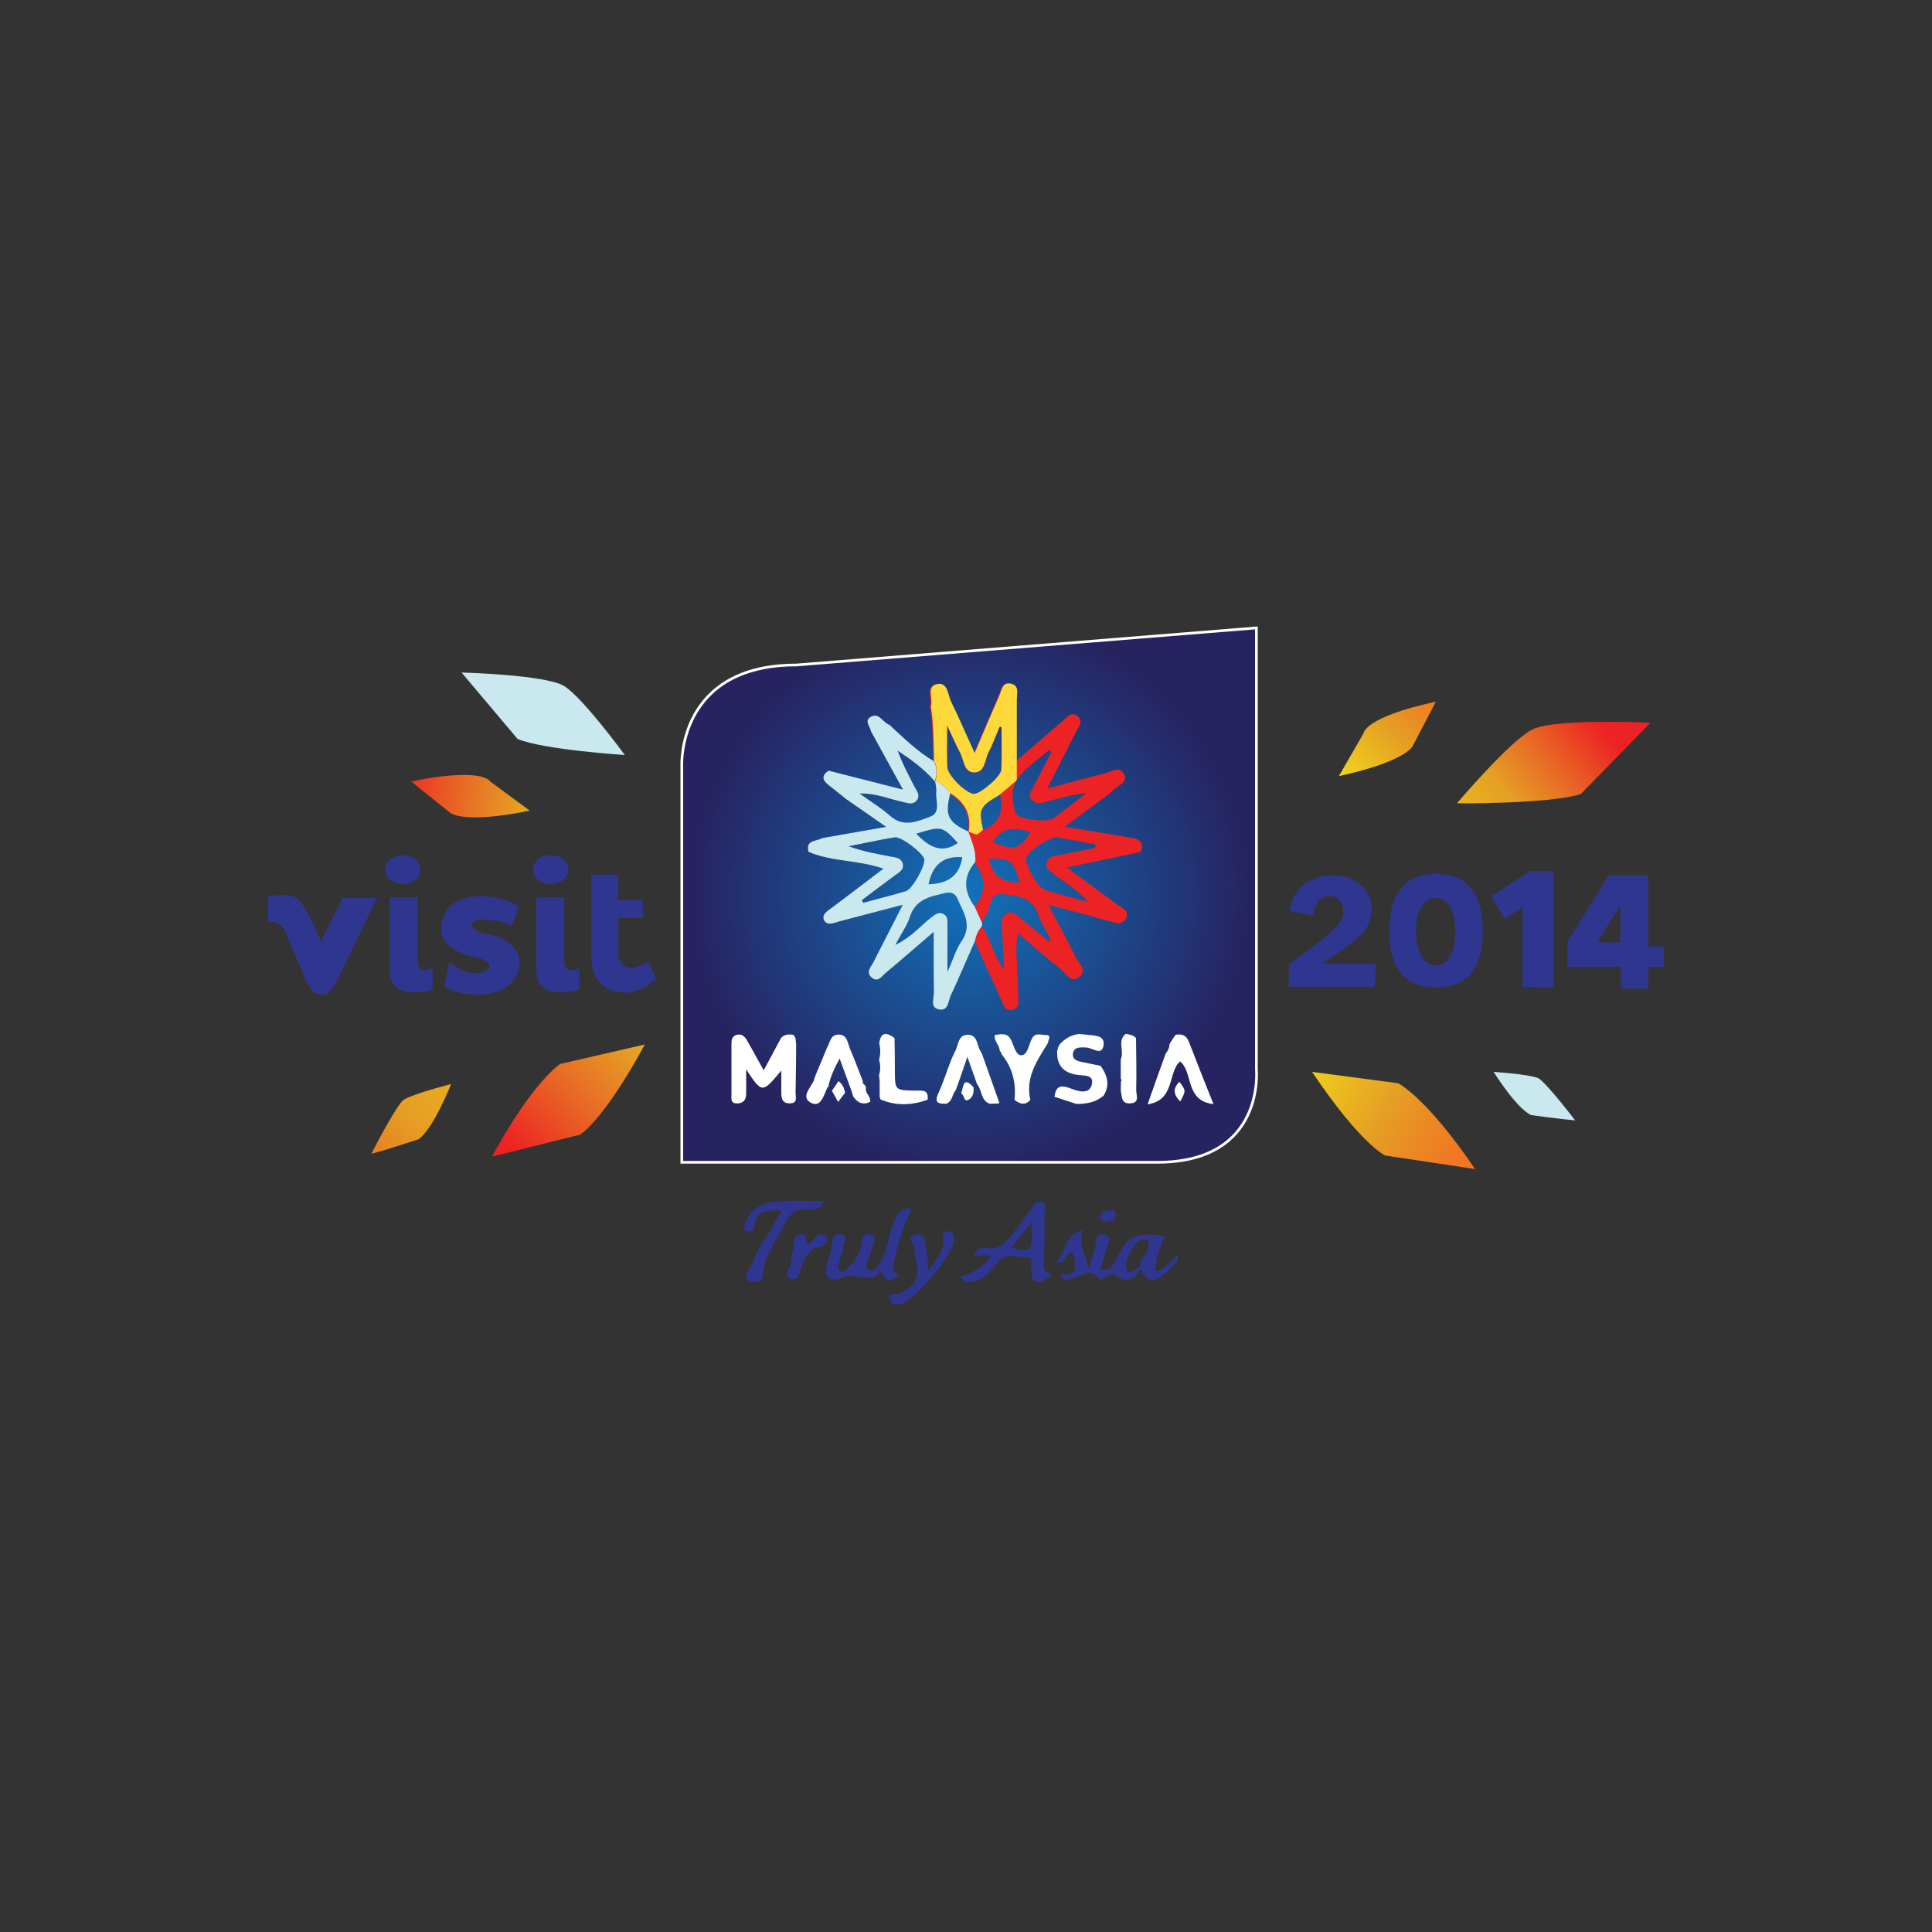 <?xml version="1.0" encoding="utf-8"?>
<!-- Generator: Adobe Illustrator 24.2.0, SVG Export Plug-In . SVG Version: 6.00 Build 0)  -->
<svg version="1.1" id="Layer_1" xmlns="http://www.w3.org/2000/svg" xmlns:xlink="http://www.w3.org/1999/xlink" x="0px" y="0px"
	 viewBox="0 0 1000 1000" style="enable-background:new 0 0 1000 1000;" xml:space="preserve">
<rect x="0" y="0" width="1000" height="1000" fill="#333333" stroke="none"/>
<style type="text/css">
	.st0{clip-path:url(#SVGID_2_);fill:url(#SVGID_3_);}
	.st1{fill:none;stroke:#FFFFFF;stroke-width:1.388;stroke-miterlimit:10;}
	.st2{fill:#2E3690;}
	.st3{fill-rule:evenodd;clip-rule:evenodd;fill:#ED2224;}
	.st4{fill-rule:evenodd;clip-rule:evenodd;fill:#C9E9EE;}
	.st5{fill:#FED93B;}
	.st6{fill-rule:evenodd;clip-rule:evenodd;fill:#FFFFFF;}
	.st7{clip-path:url(#SVGID_5_);fill:url(#SVGID_6_);}
	.st8{clip-path:url(#SVGID_8_);fill:url(#SVGID_9_);}
	.st9{clip-path:url(#SVGID_11_);fill:url(#SVGID_12_);}
	.st10{clip-path:url(#SVGID_14_);fill:url(#SVGID_15_);}
	.st11{clip-path:url(#SVGID_17_);fill:url(#SVGID_18_);}
	.st12{clip-path:url(#SVGID_20_);fill:url(#SVGID_21_);}
	.st13{fill-rule:evenodd;clip-rule:evenodd;fill:#2E3690;}
</style>
<g>
	<g>
		<defs>
			<path id="SVGID_1_" d="M412.2,344.1c-61.7,0-59.3,52-59.3,52v205.3H599c56.1,0,51.3-48.1,51.3-48.1V324.9L412.2,344.1z"/>
		</defs>
		<clipPath id="SVGID_2_">
			<use xlink:href="#SVGID_1_"  style="overflow:visible;"/>
		</clipPath>
		
			<radialGradient id="SVGID_3_" cx="393.103" cy="665.715" r="4.622" gradientTransform="matrix(31.083 0 0 -31.083 -11717.004 21155.426)" gradientUnits="userSpaceOnUse">
			<stop  offset="0" style="stop-color:#1172BA"/>
			<stop  offset="1" style="stop-color:#272361"/>
		</radialGradient>
		<rect x="350.5" y="324.9" class="st0" width="304.6" height="276.6"/>
	</g>
	<path class="st1" d="M352.9,601.5V396.2c0,0-2.4-52,59.3-52l238.1-19.2v228.5c0,0,4.8,48.1-51.3,48.1H352.9z"/>
	<path class="st2" d="M138.8,477.3v-13.1c0,0,10.2-2.7,15,0.8c4.8,3.5,12.3,22.2,12.3,22.2l11.2-22.4h17.9l-20.8,42.9
		c0,0-3.5,7.5-7.3,7.2c-3.8-0.3-6.1-1.1-9.1-8.2c-3.2-7.5-10.3-24.6-10.3-24.6S145,475.8,138.8,477.3"/>
	<path class="st2" d="M277.7,464.5h14.4v33.8c0,0,0.3,6.5,7.7,2.8v11.2c0,0-22.2,6.9-22.2-9.9V464.5z"/>
	<path class="st2" d="M201.8,464.5h14.4v33.8c0,0,0.3,6.5,7.7,2.8v11.2c0,0-22.2,6.9-22.2-9.9V464.5z"/>
	<path class="st2" d="M217.7,450.1c0,4.2-4.1,7.5-9.2,7.5c-5.1,0-9.2-3.4-9.2-7.5c0-4.2,4.1-7.5,9.2-7.5
		C213.5,442.6,217.7,445.9,217.7,450.1"/>
	<path class="st2" d="M294.2,450.1c0,4.2-4.1,7.5-9.2,7.5c-5.1,0-9.2-3.4-9.2-7.5c0-4.2,4.1-7.5,9.2-7.5
		C290.1,442.6,294.2,445.9,294.2,450.1"/>
	<path class="st2" d="M306,492.5v-39.8h14v13h12.7v9.5h-12.6v19.2c0,0,0.8,6,5.6,6.5c4.8,0.5,9.8-3.5,9.8-3.5l4.1,9.1
		c0,0-8.3,8.4-17.6,7.2c-12.8-1.6-16-9.2-16-20.7"/>
	<path class="st2" d="M264.8,479.3l3.7-9.9c0,0-5.7-5.4-19.4-5.5c-13.8-0.1-20.7,6.9-20.7,16.8c0,12,17.5,14.7,17.5,14.7
		s12.4,2.5,5.3,7.1c-7.1,4.5-18.6-4.4-18.6-4.4l-2.7,12.3c0,0,6.8,5,18.6,4.4c11.8-0.5,19.7-6,20.3-15.8c0.5-9.8-9.1-14.3-17.8-15.8
		c-8.7-1.5-9.6-8,0.5-7.2C261.7,476.9,264.8,479.3,264.8,479.3"/>
	<path class="st2" d="M743.2,511.1c-7.9,0-14-2.5-18-7.3c-4.1-4.9-6.1-12.3-6.1-22.1c0-9.7,2.1-17.2,6.2-22.1c4-4.9,10.1-7.3,18-7.3
		c7.9,0,14,2.5,18,7.3c4.1,4.9,6.2,12.4,6.2,22.1c0,9.8-2.1,17.2-6.1,22.1C757.3,508.7,751.2,511.1,743.2,511.1 M743.2,464.8
		c-2.5,0-5.8,1-7.9,5.7l-0.6,1.2c-1.2,2.6-1.7,3.9-1.7,9.9c0,7.1,0.8,8.8,2.2,12c2.2,5,5.6,6,8,6c2.4,0,5.7-1,7.8-5.7
		c1.5-3.4,2.2-5.2,2.2-12.2c0-6-0.5-7.4-1.7-9.9l-0.5-1.2C749,465.7,745.7,464.8,743.2,464.8"/>
	<polygon class="st2" points="791.8,450.8 804,450.8 804,511.1 788.1,510.8 788.1,469.6 778.8,475.7 771.9,463.9 	"/>
	<path class="st2" d="M832.7,453h20.5v36.8h8v10.6h-8v11.3h-14.3v-11.3h-27.6v-13L832.7,453z M838.8,468.3l-12,19.5l11.8,0
		L838.8,468.3z"/>
	<path class="st2" d="M667.1,510.6v-11.6l9.5-6.7c1.5-1.1,4.3-3.3,8.4-6.6c4.2-3.5,6.8-6.1,8.2-8c1.4-2,2.1-4.2,2.1-6.4
		c0-2.2-0.7-4-2-5.4c-1.3-1.4-3.1-2.1-5.2-2.1c-3.3,0-7.4,1.8-8.5,10l-12.3-2.4c1.2-6,3.7-10.5,7.5-13.5c4.1-3.2,9-4.8,14.6-4.8
		c6.1,0,11.1,1.6,14.9,4.9c3.8,3.2,5.6,7.4,5.6,12.8c0,3.6-1.1,7-3.1,10.2c-2.1,3.3-8.5,8.5-19.1,15.4l-3.6,2.4h28l-0.5,11.9H667.1z
		"/>
	<path class="st3" d="M590.6,440.9c-12.2,2.6-24.4,5.2-38.4,8.1c9.6,7.1,17.9,13.1,26.1,19.2c2.4,1.8,6.6,3.2,4.4,7.2
		c-2,3.7-5.5,2.3-9.1,1.3c-9.6-2.9-19.4-5.3-31-8.4c5.3,10.1,10,18.6,14.3,27.3c1.5,3,5.9,6.5,1.9,9.9c-4.5,3.9-7-1.8-9.8-3.9
		c-7.3-5.7-14.3-11.9-22.1-18.6c-1.6,7.5-0.4,14.2-0.3,20.9c0.1,3.5,0.4,6.9,0.4,10.4c0,3.1,1.1,7.1-2.9,8.3
		c-4.4,1.3-4.9-3.1-6.2-5.8c-4.6-9.9-9-19.9-13.5-29.9c0.5-2.8,1.7-5.3,3.6-7.5c4.9,6.4,5.8,14.9,11.7,22.3
		c-0.4-8-0.8-14.5-1.1-21.1c-0.1-2.8-0.8-6.1,2.4-7.8c3.4-1.8,5.4,1.1,7.5,2.8c4.5,3.6,9,7.3,13.5,11c0.5,0.3,1.1,0.6,1.6,0.9
		c0-0.7-0.1-1.3-0.1-1.9c-2.1-4-4.7-7.9-6.1-12.1c-3-9.5-11.5-9.9-18.7-10.7c-6.6-0.8-5.8,7.1-8.5,11c-0.9,1.3-1.5,2.8-2.2,4.2
		c-1.3-2.8-2.5-5.6-3.8-8.4c6.4-7.7,6.1-15.4,0.3-23.2c0.6-5.6-1.7-10.6-3.6-15.7c1.7-8.9-2-15.3-9.4-19.9c-2.1-2.8-4.5-5.2-7.9-6.3
		l0,0.3c0.9-3.6,1.4-7.1-0.6-10.5c-0.3-9.5,0-19-1.7-28.3c1.6-3.9-2.8-10.6,3.6-11.6c5.3-0.8,5.2,5.8,7,9.4c4,8,7.6,16.3,12.1,26.4
		c4.7-10.9,8.6-20.3,12.7-29.6c1.2-2.7,1.6-7.2,5.8-6.4c4.8,0.9,3.2,5.4,3.3,8.6c0.1,10.1,0,20.1,0,31.3
		c8.2-7.1,16.1-14.1,24.1-20.8c2.1-1.7,4.1-5.2,7.5-2.8c3.8,2.7,0.9,5.7-0.5,8.4c-4.7,9.3-9.4,18.5-14.9,29.3
		c10.9-2.9,20.5-5.6,30.1-8c3.1-0.8,7.2-3.8,9.5,0.2c2.6,4.7-2.8,5.9-5.2,8.4c-0.6,0.6-1.1,1.1-1.7,1.7
		c-7.3,5.3-14.5,10.7-23.6,17.4c13.8,2.3,24.9,4.1,36.1,6C590.8,435,592,437.4,590.6,440.9 M518.5,376.4c-0.3-0.1-0.7-0.1-1-0.2
		c-1.9,4.4-3.5,8.9-5.7,13.2c-2,3.8-1.8,10.3-7.2,10.5c-5.6,0.2-5.5-6.3-7.5-10.1c-2.3-4.3-4.2-8.7-6.8-14.3c0,8.4-0.2,15,0.1,21.6
		c0.2,4.4,9.9,13.8,13.9,13.9c3.3,0.1,14.1-8.9,14.2-12.6C518.7,391.1,518.5,383.7,518.5,376.4 M544.2,389.2c-0.4-0.3-0.8-0.6-1.2-1
		c-5.5,4.8-11.9,8.9-16.2,14.6c-3.8,5.1-3.1,12.2-1,18.2c1.1,3.1,16.2,4.9,19.3,2.6c5.9-4.2,11.6-8.8,17.3-13.2
		c-7.7,1-14.8,2.9-22,4.9c-2.4,0.7-4.7,0.8-6.5-1.4c-1.7-2.1-0.4-4,0.6-5.9C537.7,401.7,541,395.5,544.2,389.2 M567,438.8
		c0-0.6,0-1.2-0.1-1.8c-5.4-1-10.9-2-16.3-3c-1-0.2-2.1-0.6-3.1-0.7c-4-0.4-15.7,7.4-16.4,10.9c-0.6,3.4,6.1,15.3,9.7,16.4
		c6.7,2.1,13.5,3.8,22.4,6.3c-6.2-7.2-12.9-10.4-18.4-15c-1.7-1.4-3.7-2.7-3.2-5.1c0.5-2.7,2.8-3.6,5.3-4
		C553.6,441.6,560.3,440.2,567,438.8 M517.7,411.2c-10.8,6.3-11.3,7.4-8.9,18.4C517.6,426.2,519.5,419.6,517.7,411.2 M513.8,435.9
		c11.3,4.5,13.5,3.9,19.6-5.1C525.9,428.1,519,427.6,513.8,435.9 M527.9,456.8c-3.5-11.5-5.1-12.7-16-12.4
		C513.5,453.3,519,457.1,527.9,456.8"/>
	<path class="st4" d="M501.2,430.4c1.8,5.1,4.1,10.1,3.6,15.7c-6.5,7.7-6,15.4-0.3,23.2c1.3,2.8,2.5,5.6,3.8,8.4c0,0.5,0,1.1,0,1.6
		c-1.9,2.1-3.1,4.6-3.6,7.5c-4.2,9.5-8.2,19.1-12.6,28.5c-1.3,2.8-1.2,8.1-6,7.2c-4.9-0.9-2.7-5.7-2.7-8.8
		c-0.2-10-0.1-20.1-0.1-31.4c-8.8,7.5-16.7,14.5-24.8,21.2c-2,1.7-4.1,5.3-7.4,2.4c-3.1-2.7-0.3-5.4,1-7.9
		c4.8-9.5,9.7-18.9,15.2-29.7c-11.8,3.1-22.3,5.8-32.8,8.6c-2.8,0.7-6.3,2.5-7.9-0.5c-1.6-3.1,1.9-5,4.3-6.8
		c8.5-6.4,17-12.8,26.4-20c-13.4-4.6-26.8-3.5-38.8-8.7c-1.7-6.4,4.2-5.3,7.1-7.1c10.3-1.8,20.6-3.6,33.1-5.8
		c-8.1-5.6-14.3-10-20.6-14.3c-3.1-2.5-6.2-5-9.3-7.4c-3.3-2.6-3.6-5,0.1-7.4c12.2,3.1,24.3,6.2,38.5,9.8
		c-6.2-11.3-11.4-20.8-16.6-30.2c-0.4-2.4-3.4-5.3-0.5-7.2c4.6-3.1,6.6,2.8,10.1,3.9c7.3,6.7,14.3,13.7,22.9,18.8
		c2,3.4,1.5,7,0.6,10.5c-5.5-6.5-12.3-11.3-19.3-16c2.4,6.6,5.6,12.6,8.7,18.6c1.2,2.3,3.3,4.7,1.1,7.3c-2.1,2.5-4.9,1.1-7.5,0.6
		c-6.6-1.4-12.9-4.4-22-4.3c6.3,4.6,11.4,7.6,15.6,11.4c7,6.4,14.3,3.1,21,0.6c5.7-2.2,2.6-8.4,3.1-13c0.2-1.8-0.4-3.7-0.6-5.5
		c3.4,1.1,5.8,3.5,7.9,6.3C488.9,421.9,490.6,425.6,501.2,430.4 M446.1,465.9l0.7,1.4c7.3-2,14.7-3.8,22-6
		c3.6-1.1,10.2-13.3,9.6-16.6c-0.6-3.1-11.9-11.9-15.4-11.3c-8,1.3-15.9,3.1-23.8,4.6c7.3,2.7,14.3,3.9,21.4,5.3
		c2.5,0.5,5.7,0.5,6.6,3.6c1,3.3-1.9,4.6-4,6.2C457.5,457.3,451.8,461.6,446.1,465.9 M463.4,489.1c8.6-4.2,13.1-9.9,18.7-14.3
		c2-1.5,3.9-3.1,6.4-1.6c2.3,1.3,1.8,3.7,1.9,5.7c0,7.3,0,14.5,0,24.2c3-6.7,4.5-11.9,7.4-16.1c5.7-8.4,0.7-15.1-2.4-22.2
		c-1.1-2.5-3.4-3.2-6-2.6c-7.8,1.8-15.6,3.1-18.5,12.5C469.5,479.1,466.6,483,463.4,489.1 M474.2,431.5c6.6,6.8,13.1,10.7,21.6,4.8
		C487.6,427.5,487.6,427.5,474.2,431.5 M480.6,457.7c9.6-0.3,16-4,17.5-14C487.9,442.9,482.6,448,480.6,457.7"/>
	<path class="st5" d="M508.8,429.4c-2.4-10.8-1.8-11.9,8.9-18.2l8.2-7c0.1-0.2,0.2-0.4,0.4-0.6v-9.9c0-11.1,0-21.2,0-31.3
		c0-3.3,1.6-7.7-3.3-8.6c-4.3-0.8-4.6,3.7-5.8,6.4c-4.1,9.3-8.1,18.7-12.7,29.6c-4.6-10-8.1-18.3-12.1-26.4c-1.8-3.5-1.7-10.2-7-9.4
		c-6.5,1-2.1,7.7-3.6,11.6c1.6,9.4,1.4,18.9,1.7,28.4c1.9,3.3,1.5,6.8,0.7,10.3c3.4,1.1,5.8,3.5,7.8,6.3c7.4,4.6,11,11,9.4,19.9
		c0,0,0,0,0,0c2.4,1.1,4.3,1.5,4.3,1.5C506.8,431.3,507.9,430.3,508.8,429.4 M490.3,397c-0.3-6.6-0.1-13.2-0.1-21.6
		c2.6,5.6,4.6,10,6.8,14.3c2,3.8,1.9,10.3,7.5,10.1c5.4-0.2,5.2-6.7,7.2-10.5c2.2-4.2,3.8-8.8,5.7-13.2c0.3,0.1,0.7,0.1,1,0.2
		c0,7.3,0.2,14.7-0.1,22c-0.2,3.7-10.9,12.7-14.2,12.6C500.1,410.8,490.4,401.4,490.3,397"/>
	<path class="st6" d="M411.7,537.2c0.1,1.1,0.3,2.2,0.4,3.3c-0.1,8.3-0.1,16.5-0.3,24.8c-0.1,2.4,1.4,5.8-3.1,5.8
		c-4.2,0-4.3-3.1-4.3-6.2c0-3.3,0-6.7,0-10.8c-9.9,11.9-9.9,11.9-18.2-0.6c0,5.3,0.1,9.1,0,12.9c-0.1,2.7-1.2,4.5-4.3,4.7
		c-3.9,0.3-3.3-2.5-3.3-4.8c0-8.5,0-17,0-25.6c0-2.2,0.1-4.4,2.8-5.1c2.5-0.6,4,0.8,5.2,2.8c2.7,4.8,5.4,9.6,8.7,15.6
		c3.3-6.2,6.2-11.5,9-16.8c1.8-1.9,4.1-2,6.5-1.5C411.1,536.3,411.4,536.7,411.7,537.2"/>
	<path class="st6" d="M557.1,571.4c-3.8-1.2-7.6-2.5-11.3-3.7c0.9-7.4,5.1-5.5,9.8-3.8c3.4,1.2,8.3,2.3,9.5-2.5c1.3-5.1-3.7-4.6-7-5
		c-7.7-0.9-11.4-5.1-10.9-12.9c0.4-0.3,0.5-0.7,0.3-1.1l1.1-2c2.7-2.9,6-4.8,10-5.2c1.1,0.1,2.1,0.2,3.2,0.3
		c3.9,0.6,10.2-0.1,9.4,5.5c-0.9,6-6,1-9.2,1.2c-0.5,0-1.1-0.1-1.6-0.1c-2.2,0.1-4.5,0.2-5,2.9c-0.6,3.2,1.8,4.1,4.2,4.6
		c3.4,0.7,6.7,1.4,10.1,2.1c3.4,4.8,5,9.9,1.5,15.4C567.2,570.6,562.3,571.4,557.1,571.4"/>
	<path class="st6" d="M448.3,562.8c-0.9,2.9,2.5,4.5,2.1,7.5c-3.6,1.8-6.5,0.6-8.8-2.8c-0.2-0.7-0.4-1.4-0.6-2l-0.1-0.4
		c-2-5.5-4-10.9-6.3-17.2c-2.9,5.2-4.9,9.8-5.9,14.7c-0.2,0.2-0.5,0.3-0.6,0.6c-1.8,3.9-3.3,10.6-8.7,7.4c-4.9-2.9,0.3-7.8,2-11.6
		c0,0-0.1-0.2-0.1-0.2c0.3-0.8,0.6-1.6,0.9-2.4c2-4.7,3.9-9.5,5.9-14.2c1.6-2.6,1.6-6.6,5.8-6.7c4.7-0.1,4.8,4.3,6,7.2
		c2.4,5.6,4.5,11.3,6.7,16.9c-0.2,1,0.3,1.7,1.2,2.1C447.8,562.2,447.9,562.6,448.3,562.8"/>
	<path class="st6" d="M603.4,545.2c1.2-1.4,1.9-2.9,1.9-4.7c0.3-0.6,0.6-1.1,1-1.7c0.7-1.1,1.4-2.1,2.2-3.2c3.3-0.6,5.6,0.3,6.9,3.7
		c4,10.4,8.1,20.7,12.7,32.2c-15-1.8-10.3-16.5-17.3-22.1c-6.5,5.7-2.4,20-16.8,22.2C597.3,562,600.4,553.6,603.4,545.2"/>
	<path class="st6" d="M582.7,535.1c1.9,0.4,3.9,0.6,5.3,2.2c0.1,9,0.3,18.1,0.1,27.1c0,2.4,2,6.4-3,6.7c-4.9,0.4-4.3-3.6-5-6.5
		c0-1.6,0.1-3.2,0.1-4.8c0.4-0.5,0.4-1-0.1-1.4v-3.5c0-0.9,0-1.8,0-2.7v-3.9C582.1,544,578.1,538.7,582.7,535.1"/>
	<path class="st6" d="M430.6,564.6c1.1-1.7,2.3-3.3,3.4-5c2.2,1.6,3,3.7,3.4,6c-1.2,1.6-2.4,3.2-3.6,4.8
		C432.8,568.5,431.7,566.6,430.6,564.6"/>
	<path class="st6" d="M610.9,570.1c-3.9-3.8-3.6-6.9-0.5-10.2C613.9,564.5,613.9,564.5,610.9,570.1"/>
	<path class="st6" d="M494.7,564.3c-2,2.1-1.6,5.9-5,7c-3.5,0-6.4-0.1-4.1-5.2c2.6-5.7,4.5-11.8,6.8-17.7c0.7-1.4,1.2-2.9,2-4.3
		c1.8-3.3,1.4-8.7,6.8-8.5c4.8,0.2,4.4,5.3,6.2,8.3l0.8,1.4c3,8.5,6.1,17.1,9.1,25.6l-0.3,0.2c-1.6,0.1-3.2,0.2-4.8,0.2
		c-4.7-1.8-3.8-7.1-6.5-10.2c-1.4-4.1-2.9-8.1-5-14.1C498.3,554.2,496.5,559.3,494.7,564.3"/>
	<path class="st6" d="M542.5,539.7c-5.6,9.1-11.9,17.9-9.2,29.6c-2.7,3.1-5.5,2.1-8.2,0c0.9-8.7-1-16.6-6.5-23.4l-0.2-0.6
		c-0.3-0.6-0.7-1.1-1-1.7c-0.1-2.8-3.1-4.8-2.5-7.9c3.2-0.4,6.2-1.2,8.1,2c1.8,3,2.5,8.5,5.6,8.5c3.3,0,3.9-5.5,5.5-8.6
		c1.7-3.3,4.7-1.9,7.1-1.9C544.8,535.7,542.3,538.3,542.5,539.7"/>
	<path class="st6" d="M463,537.3c0.1,5.5,0.2,11.1,0.2,16.6c0,10.5,0,10.4,10.3,10.6c3.3,0.1,7.4-1,6.6,4.7
		c-8.2,3-16.4,3.3-24.5-0.2c0.2-0.4,0.1-0.7-0.3-1c0-2.8,0-5.6,0-8.3c-0.1-1.1-0.2-2.1-0.3-3.2c0.8-2.7,0.8-5.4,0-8
		c0.8-2.8,0.8-5.7,0.1-8.5C455.9,533.8,459.1,534.4,463,537.3"/>
	<path class="st6" d="M497.5,565.9c1.2-3.1,0.9-9.3,6.4-3.1c0.3,2.8-0.5,5.7-3,6.6C498.8,570.3,499.2,566.7,497.5,565.9"/>
	<g>
		<defs>
			<path id="SVGID_4_" d="M705.8,379.5L693,401.7c34.7-7.5,38.2-15.5,38.2-15.5l12-23C706.1,371.2,705.8,379.5,705.8,379.5"/>
		</defs>
		<clipPath id="SVGID_5_">
			<use xlink:href="#SVGID_4_"  style="overflow:visible;"/>
		</clipPath>
		
			<linearGradient id="SVGID_6_" gradientUnits="userSpaceOnUse" x1="379.042" y1="664.154" x2="383.662" y2="664.154" gradientTransform="matrix(-12.839 13.186 13.186 12.839 -3144.935 -13170.847)">
			<stop  offset="0" style="stop-color:#F47421"/>
			<stop  offset="9.290788e-02" style="stop-color:#F07A22"/>
			<stop  offset="0.245" style="stop-color:#EB8A23"/>
			<stop  offset="0.415" style="stop-color:#E59F24"/>
			<stop  offset="1" style="stop-color:#F6EB16"/>
		</linearGradient>
		<polygon class="st7" points="762.5,382 718.8,426.8 673.8,383 717.4,338.1 		"/>
	</g>
	<g>
		<defs>
			<path id="SVGID_7_" d="M717,598.1l46.5,7c-25.4-37.4-39.8-44.4-39.8-44.4l-44.6-5.9C704.7,592.8,717,598.1,717,598.1"/>
		</defs>
		<clipPath id="SVGID_8_">
			<use xlink:href="#SVGID_7_"  style="overflow:visible;"/>
		</clipPath>
		
			<linearGradient id="SVGID_9_" gradientUnits="userSpaceOnUse" x1="385.837" y1="659.951" x2="390.458" y2="659.951" gradientTransform="matrix(-23.075 -13.359 -13.359 23.075 18479.945 -9471.262)">
			<stop  offset="0" style="stop-color:#F47421"/>
			<stop  offset="9.290788e-02" style="stop-color:#F07A22"/>
			<stop  offset="0.245" style="stop-color:#EB8A23"/>
			<stop  offset="0.415" style="stop-color:#E59F24"/>
			<stop  offset="1" style="stop-color:#F6EB16"/>
		</linearGradient>
		<polygon class="st8" points="742.3,641.7 657.3,592.4 700.3,518.2 785.3,567.4 		"/>
	</g>
	<g>
		<defs>
			<path id="SVGID_10_" d="M792.9,377.7c-11.6,6-38.8,38.1-38.8,38.1s48.1,0.4,64.1-4.8l36.1-36.9c0,0-9.8-0.5-21.8-0.5
				C817.5,373.6,799.3,374.3,792.9,377.7"/>
		</defs>
		<clipPath id="SVGID_11_">
			<use xlink:href="#SVGID_10_"  style="overflow:visible;"/>
		</clipPath>
		
			<linearGradient id="SVGID_12_" gradientUnits="userSpaceOnUse" x1="383.462" y1="664.411" x2="388.082" y2="664.411" gradientTransform="matrix(-24.289 19.605 19.605 24.289 -2883.349 -23280.473)">
			<stop  offset="0" style="stop-color:#ED2224"/>
			<stop  offset="5.276230e-02" style="stop-color:#EC3124"/>
			<stop  offset="0.14" style="stop-color:#EA4E24"/>
			<stop  offset="0.252" style="stop-color:#E87025"/>
			<stop  offset="0.383" style="stop-color:#E69524"/>
			<stop  offset="0.415" style="stop-color:#E59F24"/>
			<stop  offset="1" style="stop-color:#F6EB16"/>
		</linearGradient>
		<polygon class="st9" points="875,399.3 793.6,465.1 733.2,390.4 814.7,324.6 		"/>
	</g>
	<path class="st4" d="M773.1,554.8c0,0,11.8,19,19.5,22.4c0,0,15.5,2.1,22.7,2.7c0,0-13.9-18.2-18.7-21.6
		C796.6,558.3,795,556.4,773.1,554.8"/>
	<g>
		<defs>
			<path id="SVGID_13_" d="M212.8,404.5l20.2,16.2c0,0,6.4,6,41.2-1.1l-20.6-15.2c0,0-1.6-3.3-13.6-3.3
				C234,401.1,225.3,401.9,212.8,404.5"/>
		</defs>
		<clipPath id="SVGID_14_">
			<use xlink:href="#SVGID_13_"  style="overflow:visible;"/>
		</clipPath>
		
			<linearGradient id="SVGID_15_" gradientUnits="userSpaceOnUse" x1="386.025" y1="665.905" x2="390.642" y2="665.905" gradientTransform="matrix(34.702 3.644 3.644 -34.702 -15620.099 22111.139)">
			<stop  offset="0" style="stop-color:#ED2224"/>
			<stop  offset="5.276230e-02" style="stop-color:#EC3124"/>
			<stop  offset="0.14" style="stop-color:#EA4E24"/>
			<stop  offset="0.252" style="stop-color:#E87025"/>
			<stop  offset="0.383" style="stop-color:#E69524"/>
			<stop  offset="0.415" style="stop-color:#E59F24"/>
			<stop  offset="1" style="stop-color:#F6EB16"/>
		</linearGradient>
		<polygon class="st10" points="213.5,394.7 276.9,401.4 273.6,433 210.2,426.4 		"/>
	</g>
	<g>
		<defs>
			<path id="SVGID_16_" d="M290,550.7c0,0-13.7,8.3-35.4,48l45.6-11.4c0,0,11.7-6.5,33.6-46.7L290,550.7z"/>
		</defs>
		<clipPath id="SVGID_17_">
			<use xlink:href="#SVGID_16_"  style="overflow:visible;"/>
		</clipPath>
		
			<linearGradient id="SVGID_18_" gradientUnits="userSpaceOnUse" x1="389.485" y1="665.613" x2="394.107" y2="665.613" gradientTransform="matrix(30.709 -28.454 -28.454 -30.709 7243.898 32118.807)">
			<stop  offset="0" style="stop-color:#ED2224"/>
			<stop  offset="5.276230e-02" style="stop-color:#EC3124"/>
			<stop  offset="0.14" style="stop-color:#EA4E24"/>
			<stop  offset="0.252" style="stop-color:#E87025"/>
			<stop  offset="0.383" style="stop-color:#E69524"/>
			<stop  offset="0.415" style="stop-color:#E59F24"/>
			<stop  offset="1" style="stop-color:#F6EB16"/>
		</linearGradient>
		<polygon class="st11" points="225.6,567.4 297.2,501.1 362.8,571.8 291.2,638.2 		"/>
	</g>
	<path class="st4" d="M323.4,390.8c0,0-41.9-2.7-55.5-8.3l-29-34.4c0,0,43.5,1.1,53.1,7C301.7,361.1,323.4,390.8,323.4,390.8"/>
	<g>
		<defs>
			<path id="SVGID_19_" d="M208.4,569.7c-4.6,4.8-16.2,27.5-16.2,27.5c7.8-2,24.4-7.5,24.4-7.5c7.8-5.4,16.9-28.6,16.9-28.6
				C209.8,567.3,208.4,569.7,208.4,569.7"/>
		</defs>
		<clipPath id="SVGID_20_">
			<use xlink:href="#SVGID_19_"  style="overflow:visible;"/>
		</clipPath>
		
			<linearGradient id="SVGID_21_" gradientUnits="userSpaceOnUse" x1="388.688" y1="665.608" x2="393.312" y2="665.608" gradientTransform="matrix(41.434 -40.673 -40.673 -41.434 11101.69 44044.445)">
			<stop  offset="0" style="stop-color:#ED2224"/>
			<stop  offset="5.276230e-02" style="stop-color:#EC3124"/>
			<stop  offset="0.14" style="stop-color:#EA4E24"/>
			<stop  offset="0.252" style="stop-color:#E87025"/>
			<stop  offset="0.383" style="stop-color:#E69524"/>
			<stop  offset="0.415" style="stop-color:#E59F24"/>
			<stop  offset="1" style="stop-color:#F6EB16"/>
		</linearGradient>
		<polygon class="st12" points="174.1,578.8 213.2,540.5 251.6,579.5 212.5,617.9 		"/>
	</g>
	<path class="st13" d="M463.5,661.4c4.1-2.5-1.5-2.6-1.3-4.2c0.2-1.6,0.4-3.2,0.7-4.7c2-9.1,4.7-17.9,9-27.1c-7-0.2-7.9,4.3-9.6,8.1
		c-2.9,6.5-2.7,14.2-6.9,20.2c-1.3,1.8-3.1,4.8-5.6,3.7c-3.1-1.4-0.4-4.1,0-6.2c0.3-1.8,1.2-3.5,1.6-5.3c0.6-2.4,3.1-5.5-0.6-6.9
		c-4.1-1.5-4.5,1.9-5,5c-0.8,4.6-3,8.5-6.5,11.7c-1.3,1.2-2.7,3.2-4.7,1.8c-1.6-1.1-0.5-2.9-0.1-4.4c0.8-3.1,1.7-6.2,2.5-9.3
		c0.6-2.1,1.3-4.5-1.9-4.9c-2.3-0.3-3.9,0.2-4.2,3.3c-0.4,4.2-1.8,8.3-2.9,12.4c-0.6,2.4-1.1,5,0.9,6.7c2.3,1.9,5,1,7.5-0.2
		c6.1-3,13.9,4.4,19.3-3.1c0.4,0.6,1,1.1,1.2,1.8C458.4,663.3,461.2,662.8,463.5,661.4"/>
	<path class="st13" d="M541.6,658c-2-1-1.1-3.9-1.1-5.9c0-7.7,0.3-15.5,0.2-23.2c0-2.4,1.8-5.8-2-6.7c-2.8-0.7-3.9,1.9-5.3,3.9
		c-2.8,4.2-6.1,8.1-9.1,12.2c-3.6,4.9-7.3,9-14.4,7.5c-2.6-0.6-4.9,0.8-5.8,4.4c3.2,0.1,5.8-1.5,8.9,0.2c-4.3,5-9,8.8-16.1,10.2
		c1.7,2.9,3.8,3.5,6,3.1c6-1.1,9.7-5.6,13.1-9.9c4.6-5.8,10.5-3.1,15.6-2.9c4.4,0.2,1.2,5.2,2.2,7.9c0.4,1,0.1,2.3,0.7,3.1
		c2.1,3.2,4.7,1.6,6.9,0.3C543.3,661.1,545.5,659.9,541.6,658 M523.4,645.7c3.3-4,6.4-7.8,10.5-12.9
		C534.3,648.3,534.3,648.3,523.4,645.7"/>
	<path class="st13" d="M418.1,626c3.4,0.4,7,0.2,8.2-4.3c-8.3,0-16.4-0.5-24.5,0.2c-7.1,0.6-13.4,3.7-16.2,11.1
		c-0.6,1.5-1.6,3.8,1.4,4.3c1.7,0.3,3.1-0.2,3.4-2.4c1-8.5,7.2-8.6,14.3-8.4c-3.4,5.6-5.9,10.9-9.4,15.4c-3.6,4.6-4.6,10.4-7.7,15.2
		c-1.4,2.2-2.6,5.3,1.3,6.2c2.3,0.5,5.4,1,5.8-3.3c1-10.4,7.5-18.6,12-27.5C409.2,627.8,412.5,625.4,418.1,626"/>
	<path class="st13" d="M489.5,637.4c-1.9,0.3-1.5,1.6-1.3,3c0.7,6.4-2.8,11-7.7,17.1c-0.4-4.7-0.3-7.9-1-10.9
		c-0.8-3.2,0-8.9-5.7-7.6c-5.8,1.4,0,5-0.4,7.7c-0.3,2.5,0.6,5.3,1.1,7.9c1.6,8.1-2.7,12.4-9.7,15.1c-1.6,0.6-5.2-1-4.3,2.8
		c0.7,2.9,3.5,2.9,6,2.3c7.2-1.7,27.3-26,27.4-33.1c0-0.8-0.1-1.6-0.4-2.3C492.7,637.6,491.2,637.1,489.5,637.4"/>
	<path class="st13" d="M426.2,639.2c-3.5-1.5-5,3-7.6,4.7c-0.2,0.1-0.5,0.2-0.8,0.3c-1.2-1.8,1.1-5.9-3.6-5.3
		c-3.4,0.4-3.1,2.7-3.3,5.2c-0.2,3.1-1.5,6.2-1.6,9.4c-0.1,2.9-4.2,6.7-0.4,8.3c4.8,2,4.7-3.6,6-6.4c1.6-3.4,2.9-7,6.1-9.1
		c1.2-0.8,3.4-0.3,4.5-1.2C427.4,643.6,430.2,640.9,426.2,639.2"/>
	<path class="st13" d="M573.4,632.7c1.2-1.1,4-0.9,4.2-3.6c0.2-2.7-1.9-2.9-3.8-2.7c-2.2,0.2-4.3,1.1-4.3,3.7
		C569.6,632,571.2,632.5,573.4,632.7"/>
	<path class="st13" d="M598.5,657.9c-0.4-0.3-0.6-0.6-0.4-1.1c0.6-2,0.2-4.3,0.8-6.2c1.1-3.7,2.6-7.3,3.9-11
		c-16.8-1.6-18.5-0.6-25.5,13c-1.4,2.8-3.2,5.3-7.7,4.6c1.3-4.6,2.5-8.6,3.7-12.6c0.7-2.4,1.8-4.9-1.8-5.7c-3.1-0.7-3.8,0.9-4.2,3.9
		c-0.5,4.1-2.2,8.1-3.9,14c-1.5-8-5.6-13.3-2.8-20.3c-9.8,2.3-8.9,11.5-13.9,16.9c5.6,1.5,4.6-4.7,8.1-5.4c1.5,3,2.2,6.1,1.4,9.3
		c-1,3.6-5.1,1.1-7.4,3.2c0.9,0.8,1.4,1.5,2,1.7c6.1,1.2,12.1-7.5,18.4-0.1c0.3,0.4,2.8-1.1,4.3-1.6c1.3-0.4,2-2.2,4-0.4
		c5.5,4.8,9.5,1.7,12.9-3c0,0,0,0-0.1-0.1c-0.1-0.2-0.1-0.3-0.1-0.5c-2.1-2.1-6.6,6.5-7.3-1.3c-0.4-4.9,5.6-14,9.2-13.8
		c4.1,0.2,2.5,2.9,2,5.2c-0.8,3.5-5,5.8-4,10c0.1,0.1,0.2,0.2,0.3,0.4c0,0.1-0.1,0.1-0.1,0.2c0.5,0.6,1.1,1.1,1.4,1.7
		c1.2,3.1,3.4,4,5.7,3.5v0.2c0,0,0.7-0.3,1.7-0.8c0.1-0.1,0.3-0.1,0.4-0.2c0.2-0.1,0.3-0.2,0.5-0.3c2.4-1.5,6.2-4.3,9.6-8.9v-3.2
		C609.8,649.1,602.3,657.7,598.5,657.9"/>
</g>
</svg>
